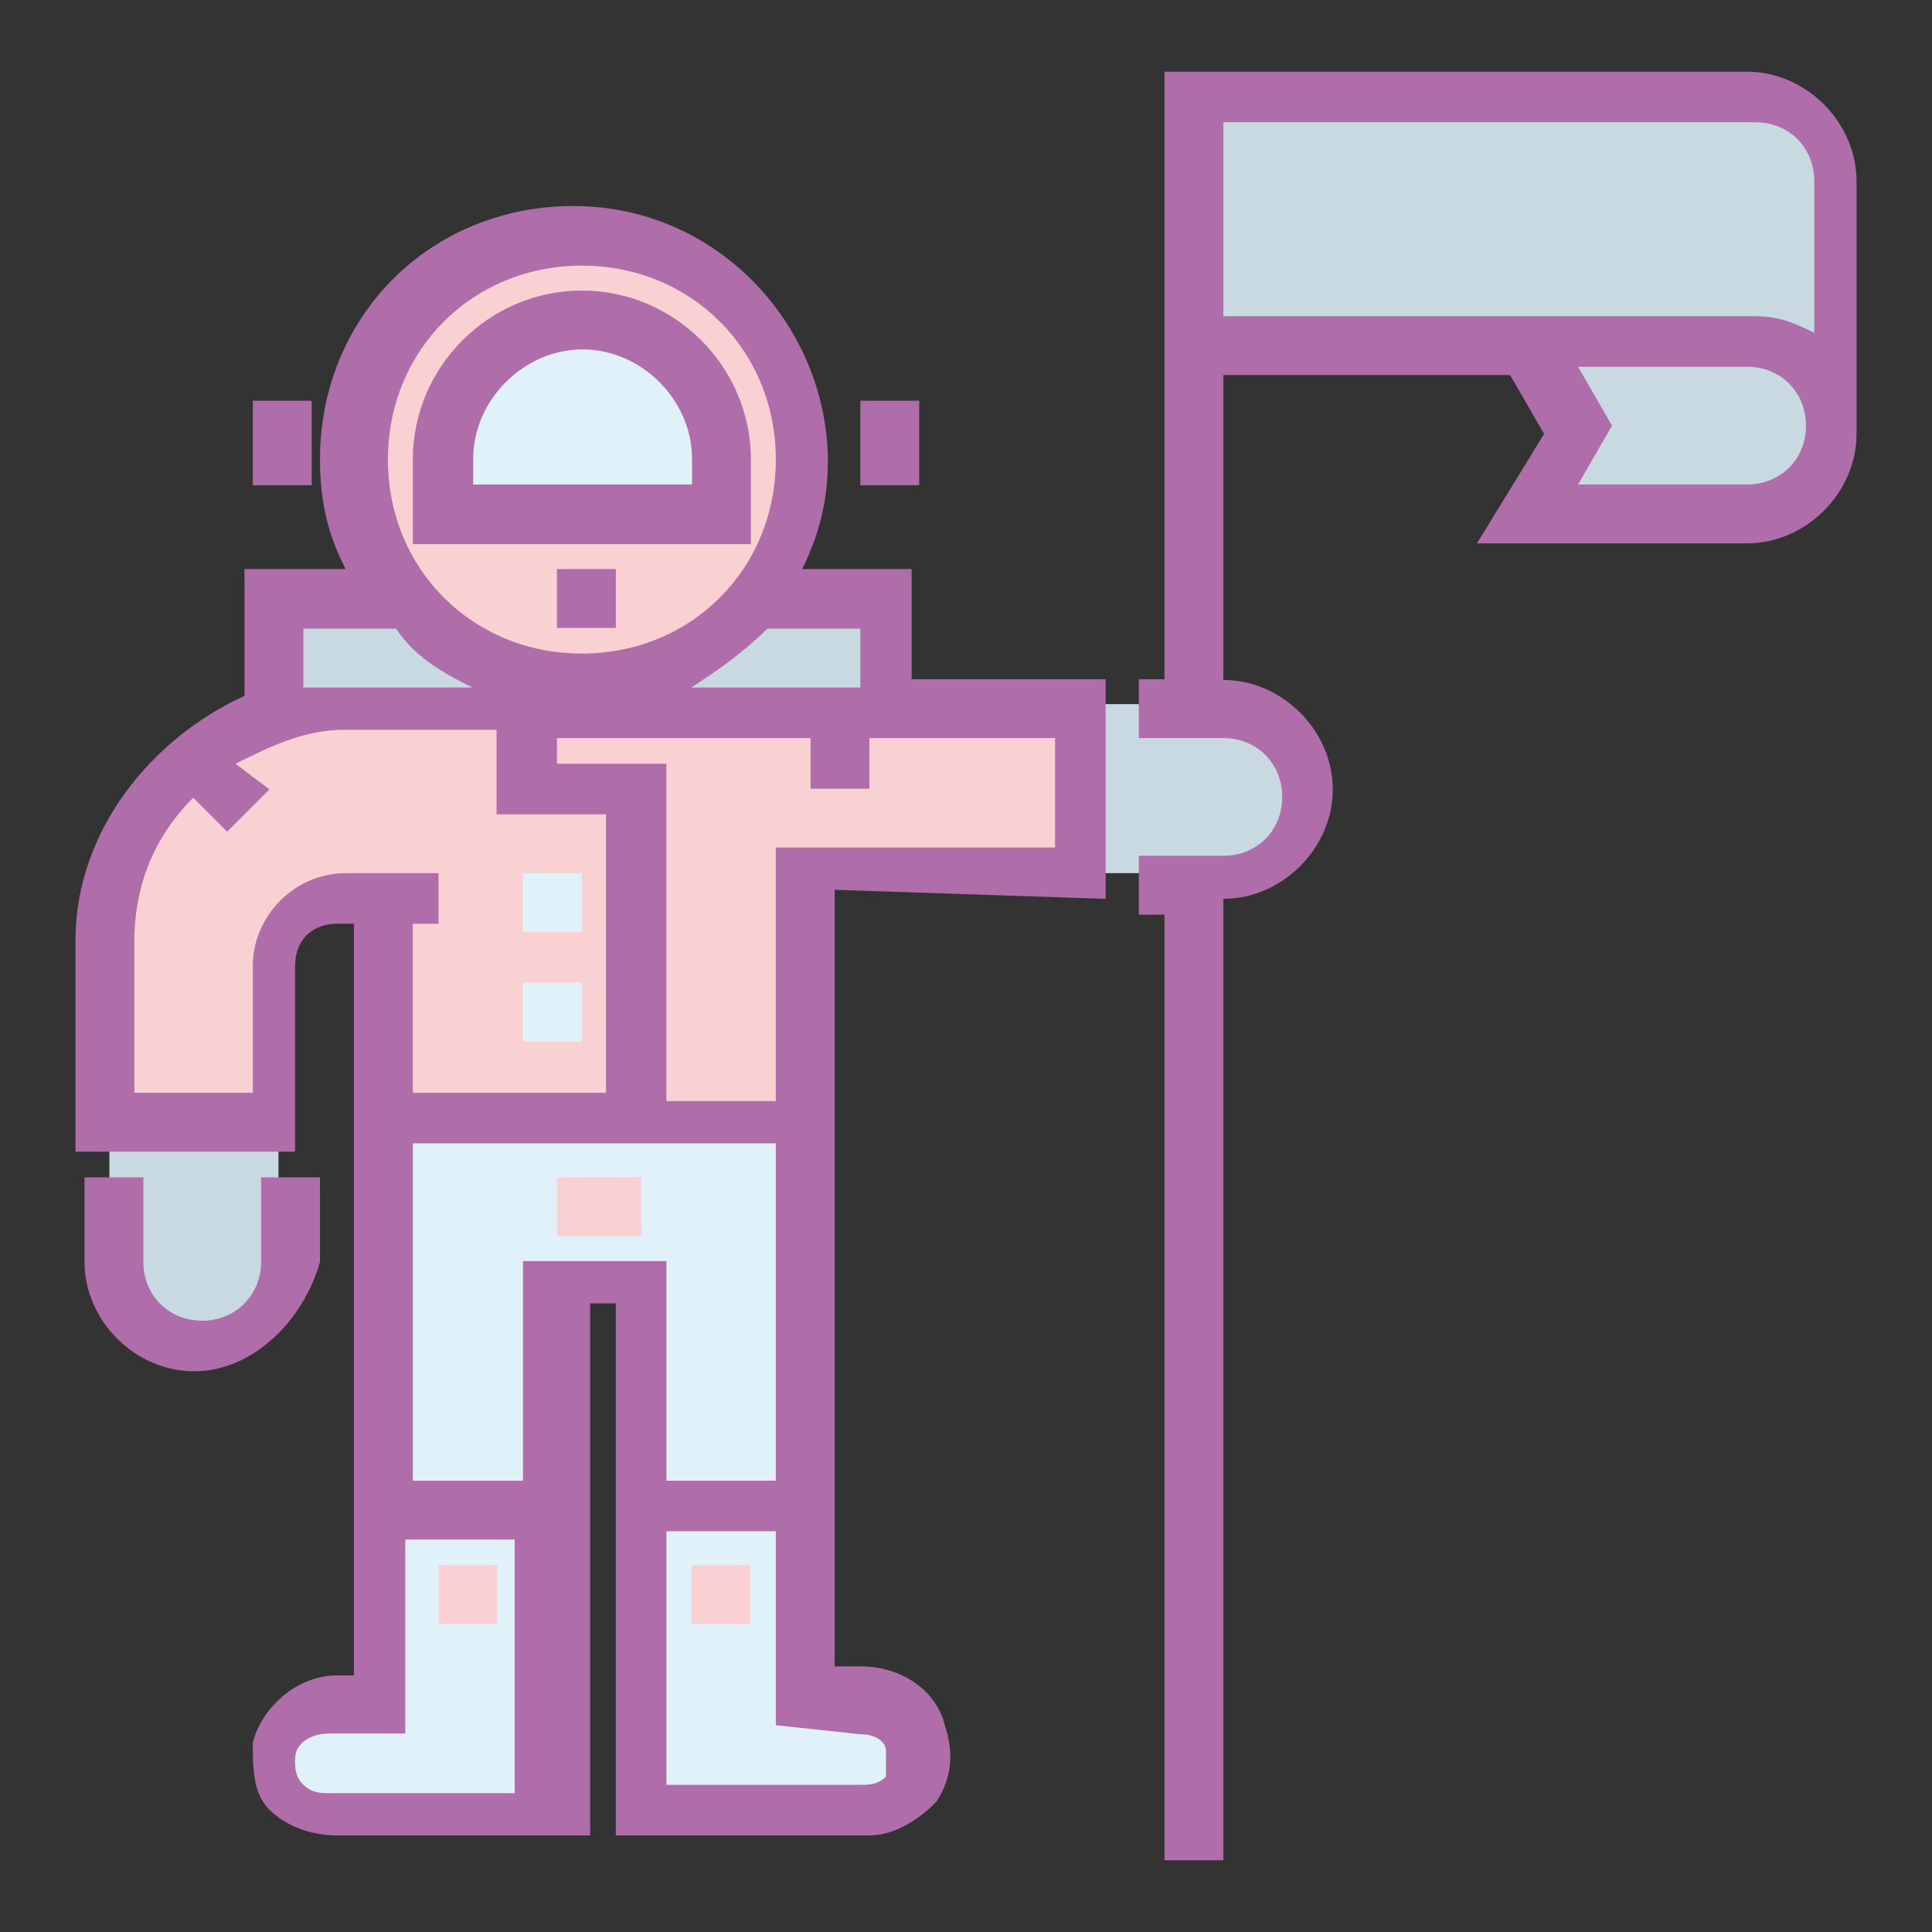 <?xml version="1.0" encoding="utf-8"?>
<!-- Svg Vector Icons : http://www.onlinewebfonts.com/icon -->
<!DOCTYPE svg PUBLIC "-//W3C//DTD SVG 1.1//EN" "http://www.w3.org/Graphics/SVG/1.1/DTD/svg11.dtd">
<svg version="1.1" xmlns="http://www.w3.org/2000/svg" xmlns:xlink="http://www.w3.org/1999/xlink" x="0px" y="0px" viewBox="0 0 256 256" enable-background="new 0 0 256 256" xml:space="preserve">
<rect x="0" y="0" width="256" height="256" fill="#333333" stroke="none"/>
<g> <path fill="#c8d9e1" d="M117.4,93.3H36.8V78.8h17.9C60.3,85.5,68.2,90,78.2,90c10.1,0,17.9-4.5,23.5-11.2h15.7V93.3z"/> <path fill="#e0f1f9" d="M73.8,241v-40.3H51.4v25.7h-7.8c-4.5,0-7.8,3.4-7.8,7.8c0,4.5,3.4,7.8,7.8,7.8L73.8,241z M84.9,241v-40.3 h22.4v25.7h7.8c4.5,0,7.8,3.4,7.8,7.8c0,4.5-3.4,7.8-7.8,7.8L84.9,241z"/> <path fill="#c8d9e1" d="M25.7,178.3c-5.6,0-11.2-4.5-11.2-11.2v-17.9h22.4v17.9C36.8,173.9,31.3,178.3,25.7,178.3z M172.2,104.5 c0,5.6-4.5,11.2-11.2,11.2h-17.9V93.3H161C167.7,93.3,172.2,98.9,172.2,104.5z"/> <path fill="#e0f1f9" d="M51.4,200.7h22.4v-29.1h11.2v29.1h22.4v-51.5H51.4V200.7z"/> <path fill="#f9d1d2" d="M106.2,60.9c0,16.8-13.4,29.1-29.1,29.1C61.5,90,48,76.5,48,60.9s13.4-29.1,29.1-29.1 C92.8,30.7,106.2,44.1,106.2,60.9z M51.4,149.3h54.8v-33.6h36.9V93.3H51.4c0,0-47-4.5-36.9,54.8h22.4v-15.7 c0-12.3,5.6-13.4,13.4-13.4h1.1V149.3z"/> <path fill="#e0f1f9" d="M95,67.6H58.1v-6.7C58.1,50.8,65.9,43,76,43s19,7.8,19,17.9V67.6z"/> <path fill="#c8d9e1" d="M231.5,67.6h-29.1l7.8-11.2l-7.8-11.2h29.1c5.6,0,11.2,4.5,11.2,11.2C242.6,63.1,238.2,67.6,231.5,67.6z"/> <path fill="#c8d9e1" d="M242.6,46.4h-85V12.8h74.9c5.6,0,10.1,4.5,10.1,10.1V46.4L242.6,46.4z"/> <path fill="#f9d1d2" d="M73.8,156h11.2v7.8H73.8V156z M58.1,207.4h7.8v7.8h-7.8V207.4z M91.6,207.4h7.8v7.8h-7.8V207.4z"/> <path fill="#af6daa" d="M99.5,72.1H54.7V60.9c0-12.3,10.1-22.4,22.4-22.4c12.3,0,22.4,10.1,22.4,22.4V72.1z M62.6,64.2h29.1v-3.4 c0-7.8-6.7-14.5-14.5-14.5c-7.8,0-14.5,6.7-14.5,14.5V64.2z M25.7,181.7c-7.8,0-14.5-6.7-14.5-14.5V156h7.8v11.2 c0,4.5,3.4,7.8,7.8,7.8s7.8-3.4,7.8-7.8V156h7.8v11.2C40.2,175,33.5,181.7,25.7,181.7z M114,53.1h7.8v11.2H114V53.1z M33.5,53.1 h7.8v11.2h-7.8V53.1z M73.8,75.4h7.8v7.8h-7.8V75.4z"/> <path fill="#e0f1f9" d="M69.3,115.7h7.8v7.8h-7.8V115.7z M69.3,130.2h7.8v7.8h-7.8V130.2z"/> <path fill="#af6daa" d="M146.5,119.1V90h-25.7V75.4h-14.5c2.2-4.5,3.4-8.9,3.4-14.5C109.5,43,95,27.3,76,27.3S42.4,41.9,42.4,60.9 c0,5.6,1.1,10.1,3.4,14.5H32.4v16.8C20.1,97.8,10,110.1,10,124.6v28h29.1V128c0-3.4,2.2-5.6,5.6-5.6h2.2V222h-2.2 c-5.6,0-10.1,4.5-11.2,8.9c0,3.4,0,6.7,2.2,8.9c2.2,2.2,5.6,3.4,8.9,3.4h33.6v-70.5h3.4v70.5h33.6c3.4,0,6.7-2.2,8.9-4.5 c2.2-3.4,2.2-6.7,1.1-10.1c-1.1-4.5-5.6-7.8-11.2-7.8h-3.4V117.9L146.5,119.1z M114,83.3v7.8H91.6c3.4-2.2,6.7-4.5,10.1-7.8H114z  M77.1,35.2c14.5,0,25.7,11.2,25.7,25.7c0,14.5-11.2,25.7-25.7,25.7c-14.5,0-25.7-11.2-25.7-25.7C51.4,46.4,62.6,35.2,77.1,35.2z  M40.2,83.3h12.3c2.2,3.4,5.6,5.6,10.1,7.8H40.2V83.3z M45.8,115.7c-6.7,0-12.3,5.6-12.3,12.3v16.8H17.8v-20.1 c0-6.7,2.2-13.4,7.8-19l4.5,4.5l5.6-5.6l-4.5-3.4c4.5-2.2,8.9-4.5,14.5-4.5h20.1v11.2h14.5v36.9H54.7v-22.4h3.4v-6.7H45.8z  M43.6,237.6c-1.1,0-2.2,0-3.4-1.1c-1.1-1.1-1.1-2.2-1.1-3.4c0-2.2,2.2-3.4,4.5-3.4h10.1v-25.7h14.5v33.6H43.6z M69.3,167.1v29.1 H54.7v-44.7h48.1v44.7H88.3v-29.1H69.3z M114,229.8c2.2,0,3.4,1.1,3.4,2.2v3.4c-1.1,1.1-2.2,1.1-3.4,1.1H88.3v-33.6h14.5v25.7 L114,229.8z M102.8,112.3v33.6H88.3v-44.7H73.8v-3.4h33.6v6.7h7.8v-6.7h24.6v14.5H102.8z M154.3,9.4V90h-3.4v7.8h11.2 c4.5,0,7.8,3.4,7.8,7.8c0,4.5-3.4,7.8-7.8,7.8h-11.2v7.8h3.4v125.3h7.8V119.1c7.8,0,14.5-6.7,14.5-14.5c0-7.8-6.7-14.5-14.5-14.5 V49.7h38l4.5,7.8l-8.9,14.5h35.8c7.8,0,14.5-6.7,14.5-14.5V24c0-7.8-6.7-14.5-14.5-14.5H154.3L154.3,9.4z M162.1,41.9V16.2h70.5 c4.5,0,7.8,3.4,7.8,7.8v20.1c-2.2-1.1-4.5-2.2-7.8-2.2H162.1z M231.5,64.2h-22.4l4.5-7.8l-4.5-7.8h22.4c4.5,0,7.8,3.4,7.8,7.8 C239.3,60.9,235.9,64.2,231.5,64.2z"/></g>
</svg>